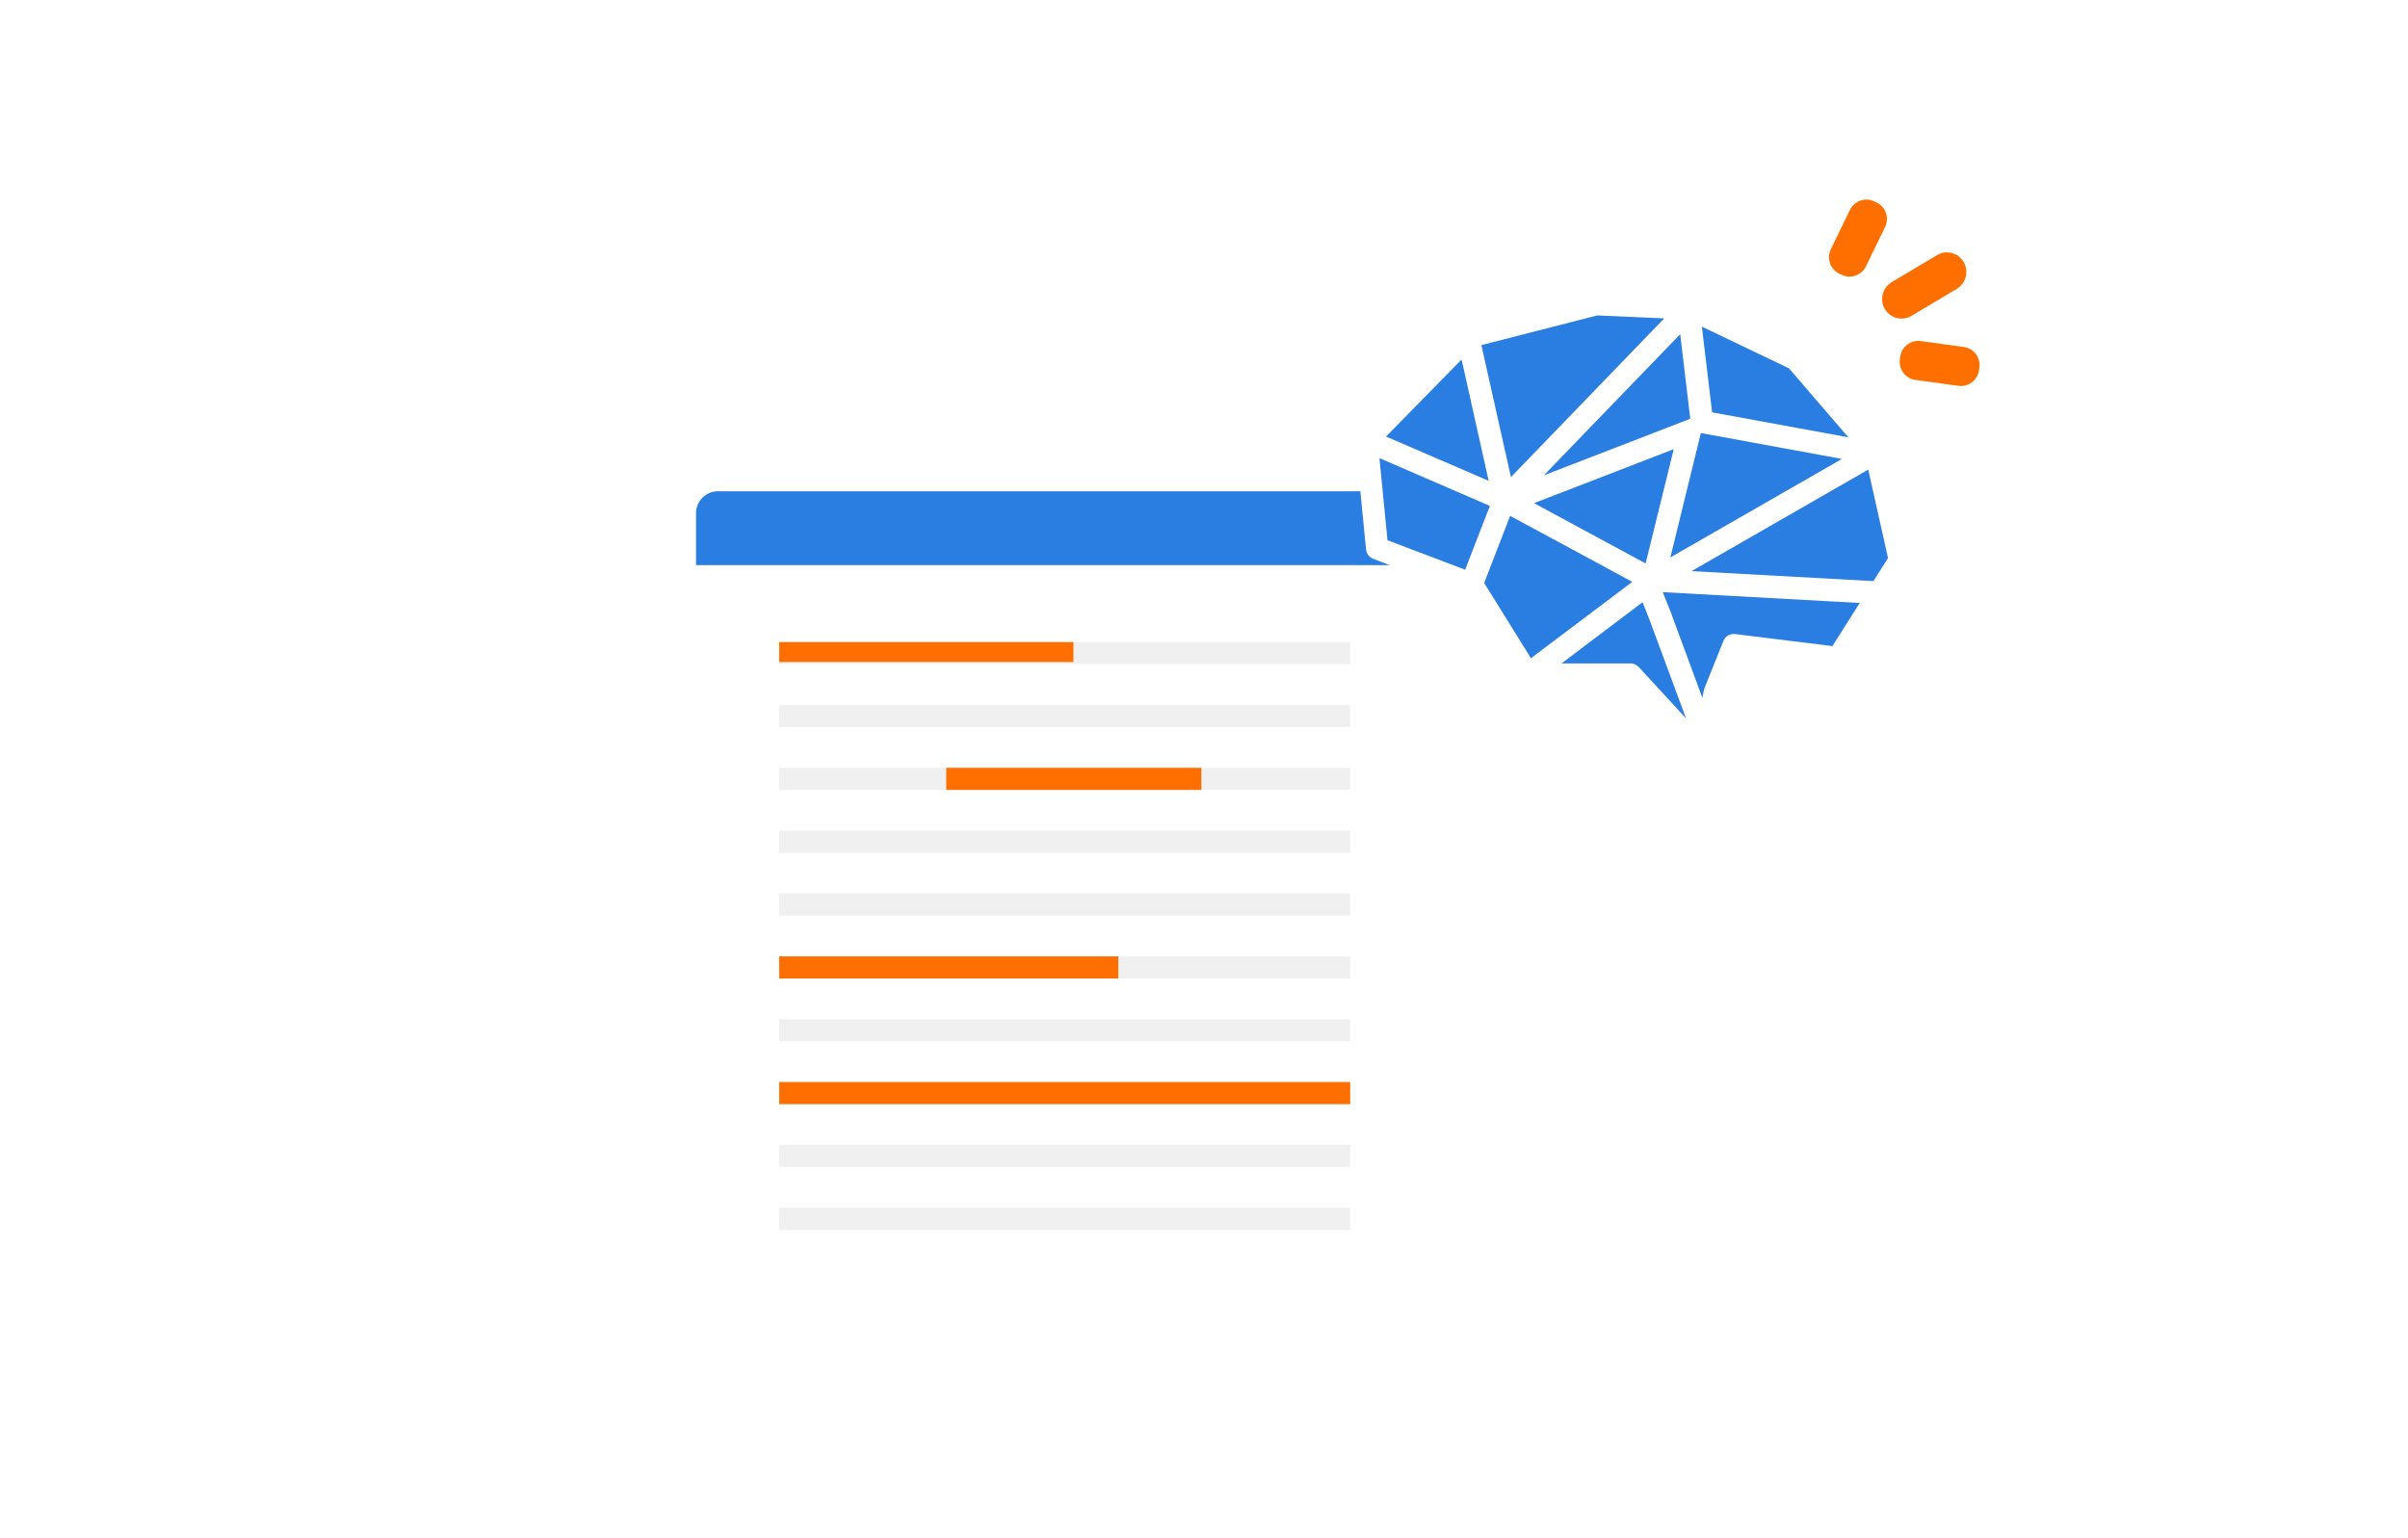 <svg width="216" height="138" viewBox="0 0 216 138" fill="none" xmlns="http://www.w3.org/2000/svg">
<path d="M113.7 74.144H90.559V76.128H113.7V74.144Z" fill="#FF4300"/>
<g filter="url(#filter0_d_260_3863)">
<path d="M126.399 44.074H64.397C63.313 44.074 62.434 44.953 62.434 46.038V114.844C62.434 115.928 63.313 116.807 64.397 116.807H126.399C127.484 116.807 128.363 115.928 128.363 114.844V46.038C128.363 44.953 127.484 44.074 126.399 44.074Z" fill="white"/>
</g>
<path d="M64.397 44.074H126.399C127.479 44.074 128.363 44.958 128.363 46.038V50.702H62.434V46.038C62.434 44.958 63.317 44.074 64.397 44.074Z" fill="#2A7DE1"/>
<path d="M121.116 63.249H69.894V65.232H121.116V63.249Z" fill="#F0F0F0"/>
<path d="M121.116 68.883H69.894V70.866H121.116V68.883Z" fill="#F0F0F0"/>
<path d="M107.759 68.883H84.883V70.866H107.759V68.883Z" fill="#FF6F00"/>
<path d="M121.116 74.522H69.894V76.505H121.116V74.522Z" fill="#F0F0F0"/>
<path d="M121.116 57.605H69.894V59.588H121.116V57.605Z" fill="#F0F0F0"/>
<path d="M96.286 57.605H69.894V59.391H96.286V57.605Z" fill="#FF6F00"/>
<path d="M121.116 97.074H69.894V99.058H121.116V97.074Z" fill="#F0F0F0"/>
<path d="M121.116 97.074H69.894V99.058H121.116V97.074Z" fill="#FF6F00"/>
<path d="M121.116 102.719H69.894V104.702H121.116V102.719Z" fill="#F0F0F0"/>
<path d="M121.116 108.353H69.894V110.336H121.116V108.353Z" fill="#F0F0F0"/>
<path d="M121.116 80.156H69.894V82.139H121.116V80.156Z" fill="#F0F0F0"/>
<path d="M121.116 85.801H69.894V87.784H121.116V85.801Z" fill="#F0F0F0"/>
<path d="M100.311 85.801H69.894V87.784H100.311V85.801Z" fill="#FF6F00"/>
<path d="M121.116 91.439H69.894V93.423H121.116V91.439Z" fill="#F0F0F0"/>
<path d="M168.338 18.17L168.135 18.072C167.32 17.675 166.339 18.015 165.943 18.829L164.226 22.361C163.83 23.175 164.169 24.157 164.984 24.552L165.187 24.651C166.001 25.047 166.982 24.708 167.378 23.894L169.095 20.362C169.491 19.547 169.152 18.566 168.338 18.17Z" fill="#FF6F00"/>
<path d="M170.423 32.229L170.452 32.004C170.58 31.1 171.405 30.472 172.308 30.599L176.157 31.13C177.05 31.247 177.678 32.082 177.551 32.985L177.521 33.211C177.394 34.114 176.569 34.743 175.666 34.615L171.817 34.085C170.923 33.967 170.295 33.133 170.423 32.229Z" fill="#FF6F00"/>
<path d="M169.071 27.724C168.58 26.89 168.855 25.81 169.69 25.309L173.745 22.894C174.579 22.393 175.65 22.668 176.14 23.503C176.631 24.337 176.357 25.417 175.522 25.918L171.467 28.333C170.633 28.834 169.562 28.559 169.071 27.724Z" fill="#FF6F00"/>
<g filter="url(#filter1_d_260_3863)">
<path d="M169.835 49.366C169.982 49.14 170.031 48.865 169.972 48.61L167.802 38.88C167.793 38.831 167.773 38.772 167.753 38.723L160.409 30.112C160.321 30.004 160.203 29.916 160.076 29.857L150.493 25.291L150.316 25.233C150.316 25.233 150.257 25.223 150.228 25.223L141.774 24.85C141.666 24.85 141.558 24.85 141.45 24.879L129.934 27.834C129.875 27.854 129.816 27.883 129.757 27.913L129.688 27.952C129.639 27.982 129.59 28.021 129.551 28.06L120.361 37.427C120.361 37.427 120.292 37.505 120.273 37.554L120.174 37.78C120.174 37.78 120.145 37.868 120.145 37.918V37.986C120.145 37.986 120.135 38.045 120.145 38.075V38.183L121.097 47.854C121.137 48.236 121.382 48.56 121.745 48.698L129.914 51.8V51.82L134.833 59.694L135.02 59.881C135.02 59.881 135.059 59.91 135.147 59.969C135.206 59.999 135.265 60.028 135.324 60.048L135.432 60.087C135.501 60.097 135.579 60.107 135.648 60.107H144.386L144.406 60.136L151.868 68.226C152.064 68.433 152.339 68.55 152.624 68.55C152.751 68.55 152.869 68.531 152.987 68.482C153.38 68.325 153.635 67.942 153.625 67.51L153.429 60.853L154.754 57.544H154.823L163.345 58.614C163.728 58.663 164.111 58.477 164.317 58.153L169.854 49.375L169.835 49.366Z" fill="white"/>
<path d="M166.169 40.804L167.917 48.629L166.611 50.691H166.562L150.293 49.798L166.149 40.687L166.169 40.804Z" fill="#2A7DE1"/>
<path d="M159.034 31.606L164.355 37.791L164.13 37.752L152.142 35.553L152.132 35.494L151.219 27.865L159.034 31.606Z" fill="#2A7DE1"/>
<path d="M151.13 37.405L151.208 37.425L163.776 39.732L163.579 39.85L148.391 48.569L148.44 48.382L151.13 37.405Z" fill="#2A7DE1"/>
<path d="M146.173 49.111L146.084 49.062L136.168 43.702L136.335 43.633L148.686 38.861L148.657 39.018L146.173 49.111Z" fill="#2A7DE1"/>
<path d="M150.18 36.13L150.121 36.15L137.043 41.206L149.276 28.541L150.18 36.13Z" fill="#2A7DE1"/>
<path d="M131.52 29.501L141.829 26.86H141.849L147.838 27.125L147.71 27.263L134.092 41.362L131.441 29.521L131.52 29.501Z" fill="#2A7DE1"/>
<path d="M122.975 37.634L129.661 30.82L129.701 30.968L132.096 41.699L122.887 37.722L122.975 37.634Z" fill="#2A7DE1"/>
<path d="M123.023 47.03L123.014 46.981L122.297 39.666L122.425 39.715L132.203 43.947L132.174 44.025L129.985 49.671L123.023 47.03Z" fill="#2A7DE1"/>
<path d="M131.695 50.867L131.705 50.828L134.022 44.839L134.111 44.888L144.979 50.759L135.888 57.612L131.695 50.867Z" fill="#2A7DE1"/>
<path d="M145.555 58.4C145.368 58.194 145.093 58.076 144.818 58.076H138.633L145.898 52.588L146.546 54.218L149.796 63.005L145.555 58.4Z" fill="#2A7DE1"/>
<path d="M162.929 56.524L154.211 55.444C153.759 55.385 153.317 55.64 153.15 56.062L151.461 60.284C151.432 60.353 151.412 60.432 151.393 60.51L151.265 61.168L148.536 53.775H148.545L147.711 51.684L165.384 52.656L165.305 52.773L162.929 56.524Z" fill="#2A7DE1"/>
</g>
<defs>
<filter id="filter0_d_260_3863" x="62.434" y="44.074" width="67.93" height="74.733" filterUnits="userSpaceOnUse" color-interpolation-filters="sRGB">
<feFlood flood-opacity="0" result="BackgroundImageFix"/>
<feColorMatrix in="SourceAlpha" type="matrix" values="0 0 0 0 0 0 0 0 0 0 0 0 0 0 0 0 0 0 127 0" result="hardAlpha"/>
<feOffset dx="2" dy="2"/>
<feColorMatrix type="matrix" values="0 0 0 0 0 0 0 0 0 0 0 0 0 0 0 0 0 0 0.2 0"/>
<feBlend mode="normal" in2="BackgroundImageFix" result="effect1_dropShadow_260_3863"/>
<feBlend mode="normal" in="SourceGraphic" in2="effect1_dropShadow_260_3863" result="shape"/>
</filter>
<filter id="filter1_d_260_3863" x="120.141" y="24.85" width="51.295" height="45.141" filterUnits="userSpaceOnUse" color-interpolation-filters="sRGB">
<feFlood flood-opacity="0" result="BackgroundImageFix"/>
<feColorMatrix in="SourceAlpha" type="matrix" values="0 0 0 0 0 0 0 0 0 0 0 0 0 0 0 0 0 0 127 0" result="hardAlpha"/>
<feOffset dx="1.44" dy="1.44"/>
<feColorMatrix type="matrix" values="0 0 0 0 0 0 0 0 0 0 0 0 0 0 0 0 0 0 0.2 0"/>
<feBlend mode="normal" in2="BackgroundImageFix" result="effect1_dropShadow_260_3863"/>
<feBlend mode="normal" in="SourceGraphic" in2="effect1_dropShadow_260_3863" result="shape"/>
</filter>
</defs>
</svg>
